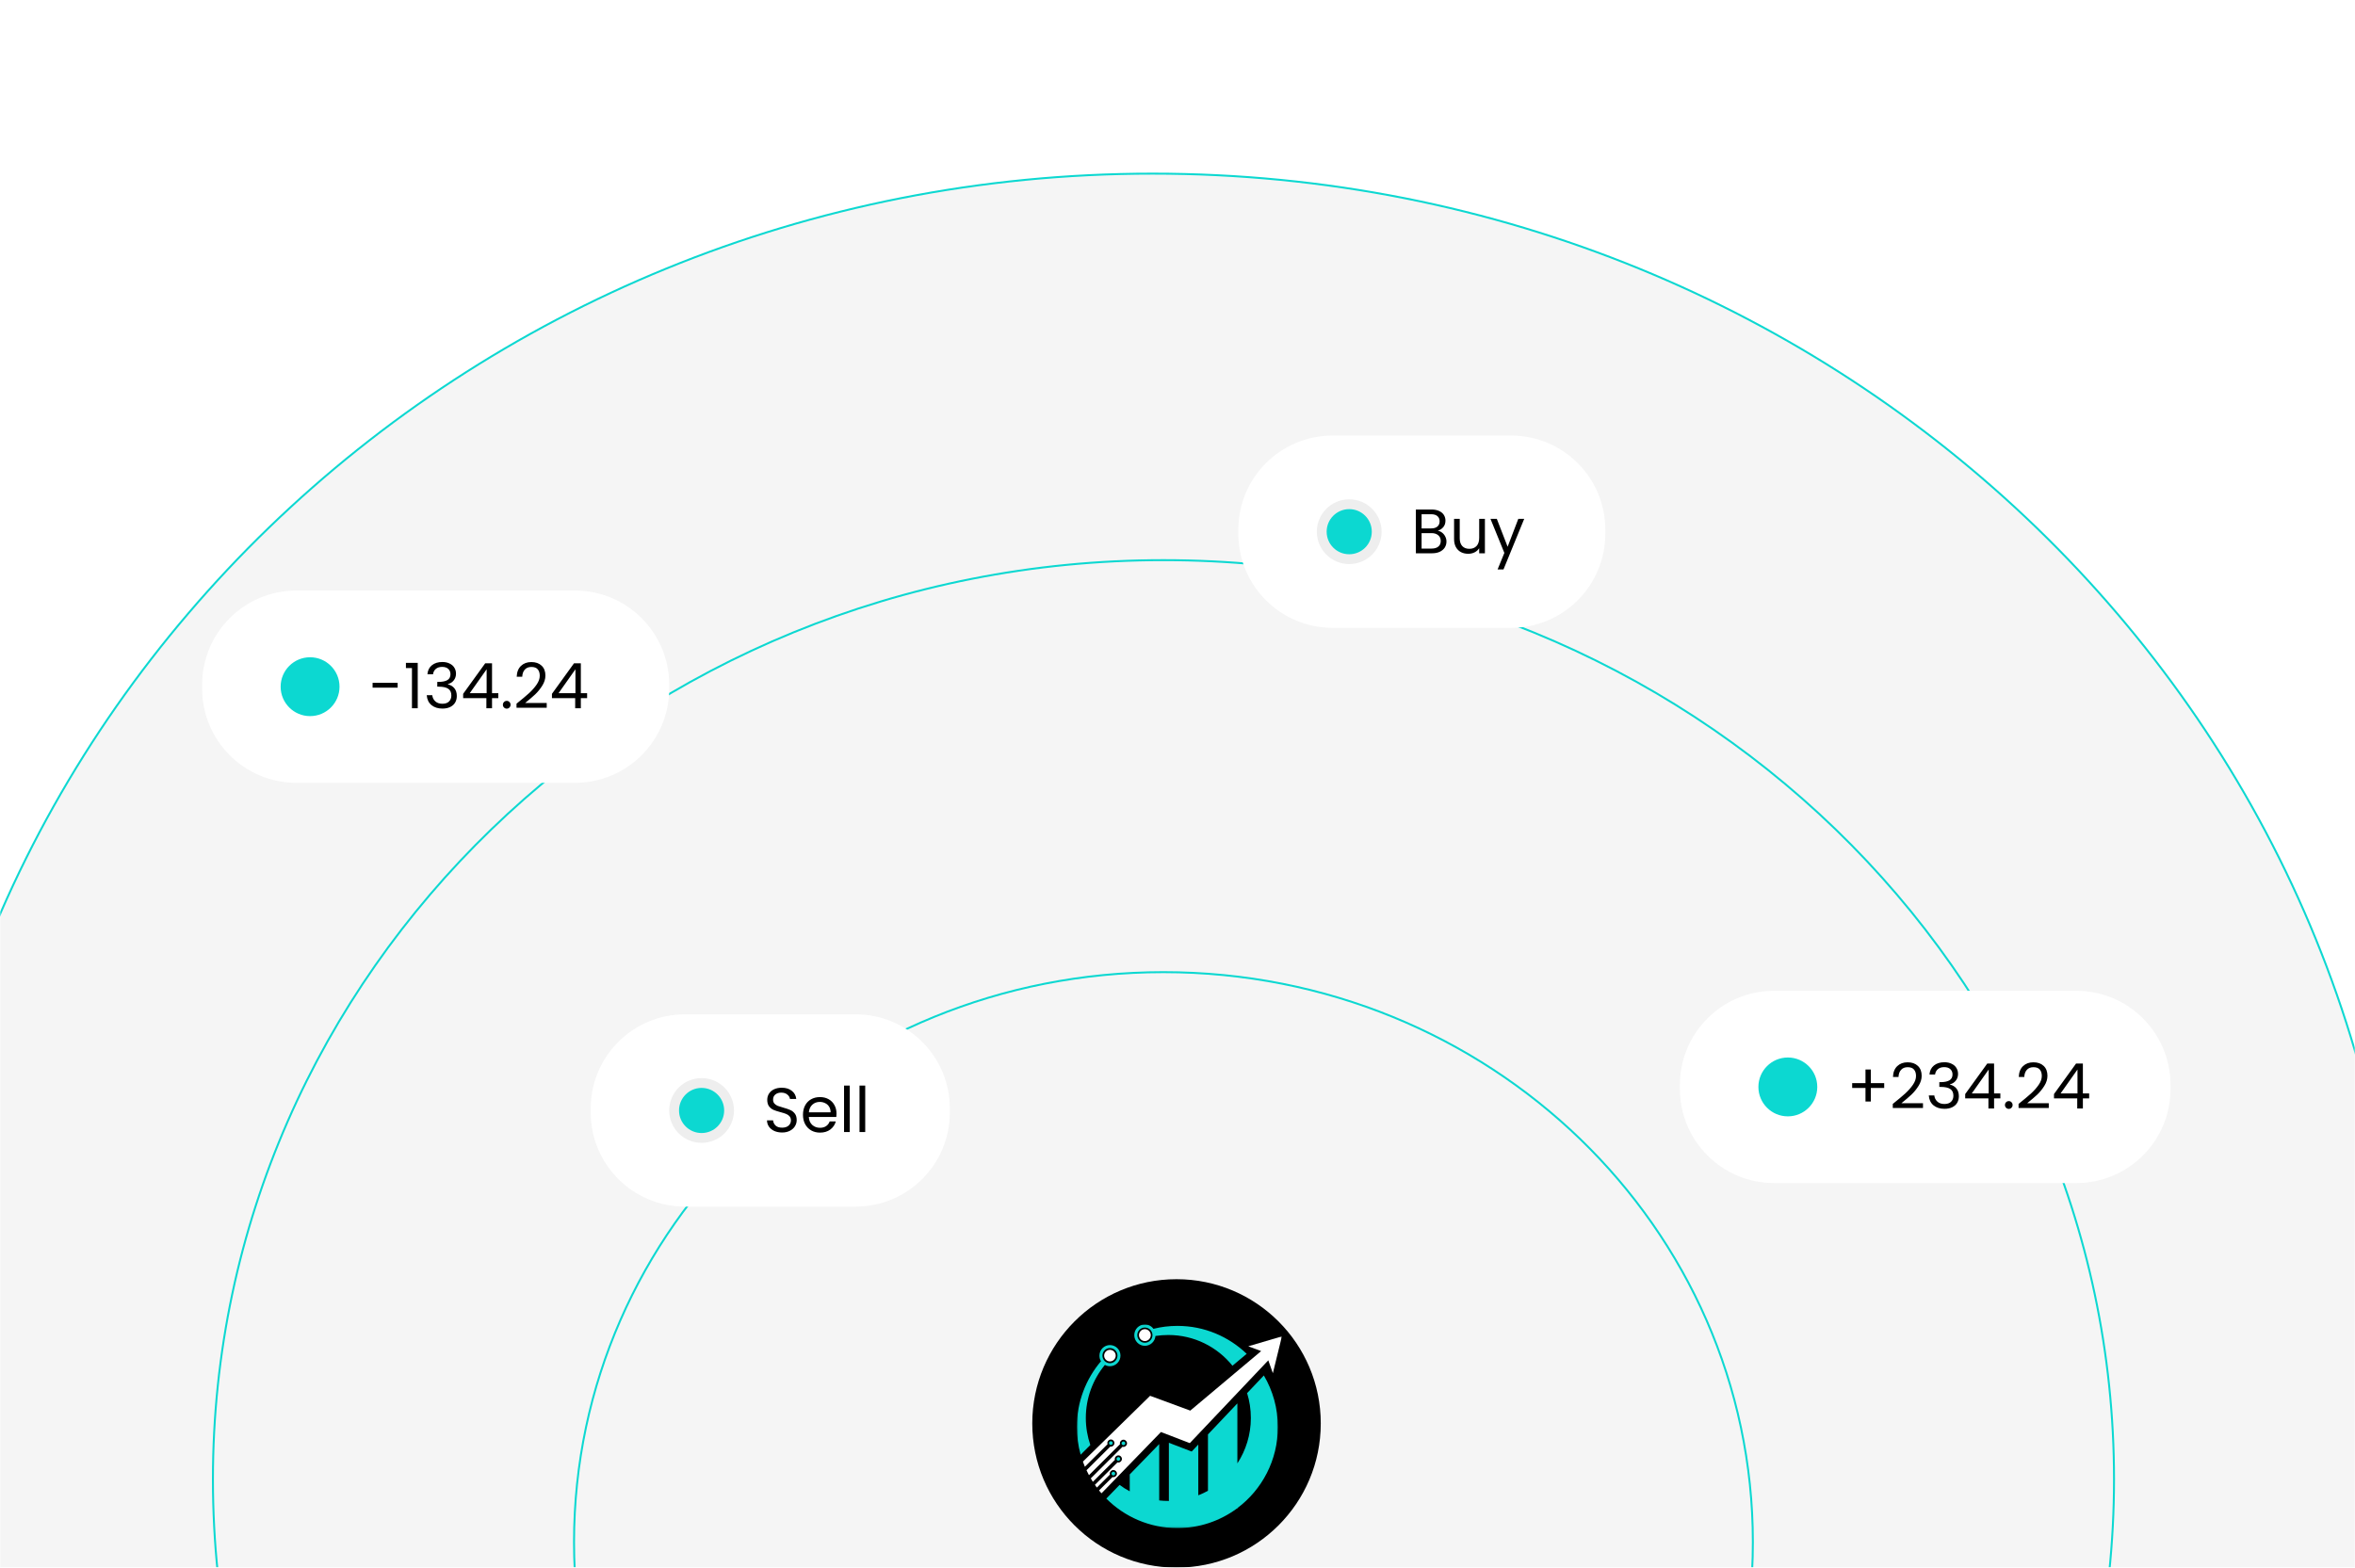 <svg width="1200" height="799" viewBox="0 0 1200 799" fill="none" xmlns="http://www.w3.org/2000/svg">
<g clip-path="url(#clip0_1_339)">
<mask id="mask0_1_339" style="mask-type:luminance" maskUnits="userSpaceOnUse" x="0" y="0" width="1200" height="799">
<path d="M1200 0H0V799H1200V0Z" fill="white"/>
</mask>
<g mask="url(#mask0_1_339)">
<path d="M1224.21 704.512C1224.21 1044.71 939.096 1320.52 587.355 1320.52C235.614 1320.52 -49.5 1044.71 -49.5 704.512C-49.5 364.314 235.614 88.5 587.355 88.5C939.096 88.5 1224.21 364.314 1224.21 704.512Z" fill="#F5F5F5" stroke="#0CD8D1"/>
<g filter="url(#filter0_d_1_339)">
<path d="M1072.21 789C1072.21 1047.73 855.374 1257.5 587.856 1257.5C320.338 1257.5 103.5 1047.73 103.5 789C103.5 530.27 320.338 320.5 587.856 320.5C855.374 320.5 1072.21 530.27 1072.21 789Z" fill="#F5F5F5" stroke="#0CD8D1"/>
</g>
<g filter="url(#filter1_d_1_339)">
<path d="M888.176 821C888.176 981.423 753.726 1111.5 587.838 1111.5C421.95 1111.5 287.5 981.423 287.5 821C287.5 660.577 421.95 530.5 587.838 530.5C753.726 530.5 888.176 660.577 888.176 821Z" fill="#F5F5F5" stroke="#0CD8D1"/>
</g>
<path d="M293 301H151C124.49 301 103 322.49 103 349V351C103 377.51 124.49 399 151 399H293C319.51 399 341 377.51 341 351V349C341 322.49 319.51 301 293 301Z" fill="white"/>
<path d="M158 365C166.284 365 173 358.284 173 350C173 341.716 166.284 335 158 335C149.716 335 143 341.716 143 350C143 358.284 149.716 365 158 365Z" fill="#0CD8D1"/>
<path d="M202.623 348.04V350.504H189.855V348.04H202.623ZM206.84 340.52V337.864H212.856V361H209.912V340.52H206.84ZM217.794 343.688C217.943 341.725 218.701 340.189 220.066 339.08C221.431 337.971 223.202 337.416 225.378 337.416C226.829 337.416 228.077 337.683 229.122 338.216C230.189 338.728 230.989 339.432 231.522 340.328C232.077 341.224 232.354 342.237 232.354 343.368C232.354 344.691 231.97 345.832 231.202 346.792C230.455 347.752 229.474 348.371 228.258 348.648V348.808C229.645 349.149 230.743 349.821 231.554 350.824C232.365 351.827 232.77 353.139 232.77 354.76C232.77 355.976 232.493 357.075 231.938 358.056C231.383 359.016 230.551 359.773 229.442 360.328C228.333 360.883 226.999 361.16 225.442 361.16C223.181 361.16 221.325 360.573 219.874 359.4C218.423 358.205 217.613 356.52 217.442 354.344H220.258C220.407 355.624 220.93 356.669 221.826 357.48C222.722 358.291 223.917 358.696 225.41 358.696C226.903 358.696 228.034 358.312 228.802 357.544C229.591 356.755 229.986 355.741 229.986 354.504C229.986 352.904 229.453 351.752 228.386 351.048C227.319 350.344 225.709 349.992 223.554 349.992H222.818V347.56H223.586C225.549 347.539 227.031 347.219 228.034 346.6C229.037 345.96 229.538 344.979 229.538 343.656C229.538 342.525 229.165 341.619 228.418 340.936C227.693 340.253 226.647 339.912 225.282 339.912C223.959 339.912 222.893 340.253 222.082 340.936C221.271 341.619 220.791 342.536 220.642 343.688H217.794ZM235.998 355.848V353.64L247.23 338.088H250.718V353.32H253.918V355.848H250.718V361H247.838V355.848H235.998ZM247.966 341.128L239.358 353.32H247.966V341.128ZM258.235 361.192C257.68 361.192 257.211 361 256.827 360.616C256.443 360.232 256.251 359.763 256.251 359.208C256.251 358.653 256.443 358.184 256.827 357.8C257.211 357.416 257.68 357.224 258.235 357.224C258.768 357.224 259.216 357.416 259.579 357.8C259.963 358.184 260.155 358.653 260.155 359.208C260.155 359.763 259.963 360.232 259.579 360.616C259.216 361 258.768 361.192 258.235 361.192ZM263.194 358.664C265.903 356.488 268.026 354.707 269.561 353.32C271.098 351.912 272.388 350.451 273.434 348.936C274.5 347.4 275.034 345.896 275.034 344.424C275.034 343.037 274.692 341.949 274.01 341.16C273.348 340.349 272.271 339.944 270.778 339.944C269.327 339.944 268.196 340.403 267.386 341.32C266.596 342.216 266.17 343.421 266.106 344.936H263.29C263.375 342.547 264.1 340.701 265.466 339.4C266.831 338.099 268.591 337.448 270.746 337.448C272.943 337.448 274.682 338.056 275.962 339.272C277.263 340.488 277.914 342.163 277.914 344.296C277.914 346.067 277.38 347.795 276.314 349.48C275.268 351.144 274.074 352.616 272.73 353.896C271.386 355.155 269.668 356.627 267.578 358.312H278.586V360.744H263.194V358.664ZM281.248 355.848V353.64L292.48 338.088H295.968V353.32H299.168V355.848H295.968V361H293.088V355.848H281.248ZM293.216 341.128L284.608 353.32H293.216V341.128Z" fill="black"/>
<path d="M1058 505H904C877.49 505 856 526.49 856 553V555C856 581.51 877.49 603 904 603H1058C1084.51 603 1106 581.51 1106 555V553C1106 526.49 1084.51 505 1058 505Z" fill="white"/>
<path d="M911 569C919.284 569 926 562.284 926 554C926 545.716 919.284 539 911 539C902.716 539 896 545.716 896 554C896 562.284 902.716 569 911 569Z" fill="#0CD8D1"/>
<path d="M960.103 554.536H953.287V561.448H950.567V554.536H943.783V552.072H950.567V545.128H953.287V552.072H960.103V554.536ZM964.475 562.664C967.184 560.488 969.307 558.707 970.843 557.32C972.379 555.912 973.669 554.451 974.715 552.936C975.781 551.4 976.315 549.896 976.315 548.424C976.315 547.037 975.973 545.949 975.291 545.16C974.629 544.349 973.552 543.944 972.059 543.944C970.608 543.944 969.477 544.403 968.667 545.32C967.877 546.216 967.451 547.421 967.387 548.936H964.571C964.656 546.547 965.381 544.701 966.747 543.4C968.112 542.099 969.872 541.448 972.027 541.448C974.224 541.448 975.963 542.056 977.243 543.272C978.544 544.488 979.195 546.163 979.195 548.296C979.195 550.067 978.661 551.795 977.595 553.48C976.549 555.144 975.355 556.616 974.011 557.896C972.667 559.155 970.949 560.627 968.859 562.312H979.867V564.744H964.475V562.664ZM983.169 547.688C983.318 545.725 984.076 544.189 985.441 543.08C986.806 541.971 988.577 541.416 990.753 541.416C992.204 541.416 993.452 541.683 994.497 542.216C995.564 542.728 996.364 543.432 996.897 544.328C997.452 545.224 997.729 546.237 997.729 547.368C997.729 548.691 997.345 549.832 996.577 550.792C995.83 551.752 994.849 552.371 993.633 552.648V552.808C995.02 553.149 996.118 553.821 996.929 554.824C997.74 555.827 998.145 557.139 998.145 558.76C998.145 559.976 997.868 561.075 997.313 562.056C996.758 563.016 995.926 563.773 994.817 564.328C993.708 564.883 992.374 565.16 990.817 565.16C988.556 565.16 986.7 564.573 985.249 563.4C983.798 562.205 982.988 560.52 982.817 558.344H985.633C985.782 559.624 986.305 560.669 987.201 561.48C988.097 562.291 989.292 562.696 990.785 562.696C992.278 562.696 993.409 562.312 994.177 561.544C994.966 560.755 995.361 559.741 995.361 558.504C995.361 556.904 994.828 555.752 993.761 555.048C992.694 554.344 991.084 553.992 988.929 553.992H988.193V551.56H988.961C990.924 551.539 992.406 551.219 993.409 550.6C994.412 549.96 994.913 548.979 994.913 547.656C994.913 546.525 994.54 545.619 993.793 544.936C993.068 544.253 992.022 543.912 990.657 543.912C989.334 543.912 988.268 544.253 987.457 544.936C986.646 545.619 986.166 546.536 986.017 547.688H983.169ZM1001.37 559.848V557.64L1012.61 542.088H1016.09V557.32H1019.29V559.848H1016.09V565H1013.21V559.848H1001.37ZM1013.34 545.128L1004.73 557.32H1013.34V545.128ZM1023.61 565.192C1023.06 565.192 1022.59 565 1022.2 564.616C1021.82 564.232 1021.63 563.763 1021.63 563.208C1021.63 562.653 1021.82 562.184 1022.2 561.8C1022.59 561.416 1023.06 561.224 1023.61 561.224C1024.14 561.224 1024.59 561.416 1024.95 561.8C1025.34 562.184 1025.53 562.653 1025.53 563.208C1025.53 563.763 1025.34 564.232 1024.95 564.616C1024.59 565 1024.14 565.192 1023.61 565.192ZM1028.57 562.664C1031.28 560.488 1033.4 558.707 1034.94 557.32C1036.47 555.912 1037.76 554.451 1038.81 552.936C1039.88 551.4 1040.41 549.896 1040.41 548.424C1040.41 547.037 1040.07 545.949 1039.39 545.16C1038.72 544.349 1037.65 543.944 1036.15 543.944C1034.7 543.944 1033.57 544.403 1032.76 545.32C1031.97 546.216 1031.55 547.421 1031.48 548.936H1028.67C1028.75 546.547 1029.48 544.701 1030.84 543.4C1032.21 542.099 1033.97 541.448 1036.12 541.448C1038.32 541.448 1040.06 542.056 1041.34 543.272C1042.64 544.488 1043.29 546.163 1043.29 548.296C1043.29 550.067 1042.76 551.795 1041.69 553.48C1040.64 555.144 1039.45 556.616 1038.11 557.896C1036.76 559.155 1035.04 560.627 1032.95 562.312H1043.96V564.744H1028.57V562.664ZM1046.62 559.848V557.64L1057.86 542.088H1061.34V557.32H1064.54V559.848H1061.34V565H1058.46V559.848H1046.62ZM1058.59 545.128L1049.98 557.32H1058.59V545.128Z" fill="black"/>
<path d="M770 222H679C652.49 222 631 243.49 631 270V272C631 298.51 652.49 320 679 320H770C796.51 320 818 298.51 818 272V270C818 243.49 796.51 222 770 222Z" fill="white"/>
<path d="M687.5 287.5C696.613 287.5 704 280.113 704 271C704 261.887 696.613 254.5 687.5 254.5C678.387 254.5 671 261.887 671 271C671 280.113 678.387 287.5 687.5 287.5Z" fill="#EEEEEE"/>
<path d="M687.5 282.5C693.851 282.5 699 277.351 699 271C699 264.649 693.851 259.5 687.5 259.5C681.149 259.5 676 264.649 676 271C676 277.351 681.149 282.5 687.5 282.5Z" fill="#0CD8D1"/>
<path d="M732.633 270.512C733.444 270.64 734.18 270.971 734.841 271.504C735.524 272.037 736.057 272.699 736.441 273.488C736.846 274.277 737.049 275.12 737.049 276.016C737.049 277.147 736.761 278.171 736.185 279.088C735.609 279.984 734.766 280.699 733.657 281.232C732.569 281.744 731.278 282 729.785 282H721.465V259.696H729.465C730.98 259.696 732.27 259.952 733.337 260.464C734.404 260.955 735.204 261.627 735.737 262.48C736.27 263.333 736.537 264.293 736.537 265.36C736.537 266.683 736.174 267.781 735.449 268.656C734.745 269.509 733.806 270.128 732.633 270.512ZM724.377 269.328H729.273C730.638 269.328 731.694 269.008 732.441 268.368C733.188 267.728 733.561 266.843 733.561 265.712C733.561 264.581 733.188 263.696 732.441 263.056C731.694 262.416 730.617 262.096 729.209 262.096H724.377V269.328ZM729.529 279.6C730.98 279.6 732.11 279.259 732.921 278.576C733.732 277.893 734.137 276.944 734.137 275.728C734.137 274.491 733.71 273.52 732.857 272.816C732.004 272.091 730.862 271.728 729.433 271.728H724.377V279.6H729.529ZM756.642 264.464V282H753.73V279.408C753.175 280.304 752.397 281.008 751.394 281.52C750.413 282.011 749.325 282.256 748.13 282.256C746.765 282.256 745.538 281.979 744.45 281.424C743.362 280.848 742.498 279.995 741.858 278.864C741.239 277.733 740.93 276.357 740.93 274.736V264.464H743.81V274.352C743.81 276.08 744.247 277.413 745.122 278.352C745.997 279.269 747.191 279.728 748.706 279.728C750.263 279.728 751.49 279.248 752.386 278.288C753.282 277.328 753.73 275.931 753.73 274.096V264.464H756.642ZM776.663 264.464L766.103 290.256H763.095L766.551 281.808L759.479 264.464H762.711L768.215 278.672L773.655 264.464H776.663Z" fill="black"/>
<path d="M436 517H349C322.49 517 301 538.49 301 565V567C301 593.51 322.49 615 349 615H436C462.51 615 484 593.51 484 567V565C484 538.49 462.51 517 436 517Z" fill="white"/>
<path d="M357.5 582.5C366.613 582.5 374 575.113 374 566C374 556.887 366.613 549.5 357.5 549.5C348.387 549.5 341 556.887 341 566C341 575.113 348.387 582.5 357.5 582.5Z" fill="#EEEEEE"/>
<path d="M357.5 577.5C363.851 577.5 369 572.351 369 566C369 559.649 363.851 554.5 357.5 554.5C351.149 554.5 346 559.649 346 566C346 572.351 351.149 577.5 357.5 577.5Z" fill="#0CD8D1"/>
<path d="M398.536 577.224C397.064 577.224 395.741 576.968 394.568 576.456C393.416 575.923 392.509 575.197 391.848 574.28C391.187 573.341 390.845 572.264 390.824 571.048H393.928C394.035 572.093 394.461 572.979 395.208 573.704C395.976 574.408 397.085 574.76 398.536 574.76C399.923 574.76 401.011 574.419 401.8 573.736C402.611 573.032 403.016 572.136 403.016 571.048C403.016 570.195 402.781 569.501 402.312 568.968C401.843 568.435 401.256 568.029 400.552 567.752C399.848 567.475 398.899 567.176 397.704 566.856C396.232 566.472 395.048 566.088 394.152 565.704C393.277 565.32 392.52 564.723 391.88 563.912C391.261 563.08 390.952 561.971 390.952 560.584C390.952 559.368 391.261 558.291 391.88 557.352C392.499 556.413 393.363 555.688 394.472 555.176C395.603 554.664 396.893 554.408 398.344 554.408C400.435 554.408 402.141 554.931 403.464 555.976C404.808 557.021 405.565 558.408 405.736 560.136H402.536C402.429 559.283 401.981 558.536 401.192 557.896C400.403 557.235 399.357 556.904 398.056 556.904C396.84 556.904 395.848 557.224 395.08 557.864C394.312 558.483 393.928 559.357 393.928 560.488C393.928 561.299 394.152 561.96 394.6 562.472C395.069 562.984 395.635 563.379 396.296 563.656C396.979 563.912 397.928 564.211 399.144 564.552C400.616 564.957 401.8 565.363 402.696 565.768C403.592 566.152 404.36 566.76 405 567.592C405.64 568.403 405.96 569.512 405.96 570.92C405.96 572.008 405.672 573.032 405.096 573.992C404.52 574.952 403.667 575.731 402.536 576.328C401.405 576.925 400.072 577.224 398.536 577.224ZM426.245 567.56C426.245 568.115 426.213 568.701 426.149 569.32H412.133C412.24 571.048 412.827 572.403 413.893 573.384C414.981 574.344 416.293 574.824 417.829 574.824C419.088 574.824 420.133 574.536 420.965 573.96C421.819 573.363 422.416 572.573 422.757 571.592H425.893C425.424 573.277 424.485 574.653 423.077 575.72C421.669 576.765 419.92 577.288 417.829 577.288C416.165 577.288 414.672 576.915 413.349 576.168C412.048 575.421 411.024 574.365 410.277 573C409.531 571.613 409.157 570.013 409.157 568.2C409.157 566.387 409.52 564.797 410.245 563.432C410.971 562.067 411.984 561.021 413.285 560.296C414.608 559.549 416.123 559.176 417.829 559.176C419.493 559.176 420.965 559.539 422.245 560.264C423.525 560.989 424.507 561.992 425.189 563.272C425.893 564.531 426.245 565.96 426.245 567.56ZM423.237 566.952C423.237 565.843 422.992 564.893 422.501 564.104C422.011 563.293 421.339 562.685 420.485 562.28C419.653 561.853 418.725 561.64 417.701 561.64C416.229 561.64 414.971 562.109 413.925 563.048C412.901 563.987 412.315 565.288 412.165 566.952H423.237ZM433.001 553.32V577H430.089V553.32H433.001ZM440.876 553.32V577H437.964V553.32H440.876Z" fill="black"/>
<path d="M599.5 799C640.093 799 673 766.093 673 725.5C673 684.907 640.093 652 599.5 652C558.907 652 526 684.907 526 725.5C526 766.093 558.907 799 599.5 799Z" fill="black"/>
</g>
<mask id="mask1_1_339" style="mask-type:luminance" maskUnits="userSpaceOnUse" x="548" y="675" width="104" height="104">
<path d="M548.631 675.064H651.463V778.868H548.631V675.064Z" fill="white"/>
</mask>
<g mask="url(#mask1_1_339)">
<path fill-rule="evenodd" clip-rule="evenodd" d="M599.941 675.786C613.648 675.786 626.066 681.236 635.261 690.033L628.008 696.106C620.309 686.547 608.549 680.44 595.331 680.44C593.112 680.44 590.923 680.609 588.774 680.929C588.531 683.753 586.209 685.951 583.358 685.951C580.379 685.951 577.982 683.507 577.982 680.501C577.982 677.508 580.379 675.06 583.358 675.06C585.166 675.06 586.762 675.929 587.731 677.291C591.65 676.314 595.711 675.786 599.941 675.786ZM610.594 736.283V762.147C612.294 761.481 613.925 760.72 615.521 759.846V731.119L630.508 715.301V745.876C634.846 739.219 637.376 731.261 637.376 722.745C637.376 718.307 636.718 714.086 635.469 710.072L644.002 701.067C648.548 708.774 651.148 717.745 651.148 727.347C651.148 744.276 643.029 759.288 630.508 768.674V768.925H630.196C621.732 775.166 611.256 778.864 599.941 778.864C585.789 778.864 573.021 773.112 563.726 763.821L570.491 756.84C572.122 758.069 573.856 759.146 575.66 760.123V751.507L590.681 736.036V764.764C592.208 764.942 593.769 765.015 595.331 765.015C595.435 765.015 595.504 765.015 595.607 765.015V735.375L607.229 739.842L610.594 736.283ZM550.647 741.451C549.397 736.94 548.705 732.239 548.705 727.347C548.705 714.536 553.35 702.845 561.019 693.801C560.5 693.005 560.223 692.023 560.223 690.942C560.223 687.979 562.615 685.57 565.565 685.57C568.545 685.57 570.941 687.979 570.941 690.942C570.941 693.943 568.545 696.353 565.565 696.353C564.665 696.353 563.761 696.106 563 695.686C556.962 703.022 553.285 712.447 553.285 722.745C553.285 727.555 554.116 732.204 555.573 736.525L550.647 741.451ZM583.358 676.634C585.513 676.634 587.247 678.338 587.247 680.501C587.247 682.637 585.513 684.38 583.358 684.38C581.248 684.38 579.509 682.637 579.509 680.501C579.509 678.338 581.248 676.634 583.358 676.634ZM565.565 687.097C567.68 687.097 569.414 688.814 569.414 690.942C569.414 693.074 567.68 694.817 565.565 694.817C563.445 694.817 561.75 693.074 561.75 690.942C561.75 688.814 563.445 687.097 565.565 687.097Z" fill="#0CD8D1"/>
</g>
<path fill-rule="evenodd" clip-rule="evenodd" d="M583.357 677.469C585.022 677.469 586.376 678.827 586.376 680.505C586.376 682.183 585.022 683.537 583.357 683.537C581.731 683.537 580.377 682.183 580.377 680.505C580.377 678.827 581.731 677.469 583.357 677.469Z" fill="white"/>
<path fill-rule="evenodd" clip-rule="evenodd" d="M565.571 688.005C567.201 688.005 568.521 689.337 568.521 690.942C568.521 692.577 567.201 693.9 565.571 693.9C563.94 693.9 562.621 692.577 562.621 690.942C562.621 689.337 563.94 688.005 565.571 688.005Z" fill="white"/>
<mask id="mask2_1_339" style="mask-type:luminance" maskUnits="userSpaceOnUse" x="550" y="681" width="104" height="81">
<path d="M550.709 681.05H653.272V761.879H550.709V681.05Z" fill="white"/>
</mask>
<g mask="url(#mask2_1_339)">
<path fill-rule="evenodd" clip-rule="evenodd" d="M642.621 688.641L606.51 718.977L586.039 711.434L551.801 744.981C552.112 745.846 552.458 746.724 552.804 747.589L564.357 736.105C564.288 735.932 564.253 735.725 564.253 735.517C564.253 734.505 565.053 733.701 566.061 733.701C567.064 733.701 567.865 734.505 567.865 735.517C567.865 736.525 567.064 737.329 566.061 737.329C565.953 737.329 565.849 737.329 565.745 737.329L553.639 749.371C554.02 750.21 554.439 751.053 554.885 751.888L570.706 736.105C570.672 735.967 570.637 735.833 570.637 735.656C570.637 734.648 571.468 733.804 572.475 733.804C573.448 733.804 574.279 734.648 574.279 735.656C574.279 736.663 573.448 737.472 572.475 737.472C572.302 737.472 572.164 737.472 571.991 737.403L555.823 753.523C556.169 754.115 556.52 754.682 556.866 755.275L568.107 744.068C568.068 743.925 568.033 743.791 568.033 743.614C568.033 742.598 568.868 741.802 569.876 741.802C570.879 741.802 571.679 742.598 571.679 743.614C571.679 744.626 570.879 745.43 569.876 745.43C569.699 745.43 569.56 745.43 569.387 745.396L557.908 756.81C558.254 757.26 558.565 757.749 558.911 758.207L565.572 751.577C565.538 751.399 565.503 751.256 565.503 751.079C565.503 750.072 566.338 749.263 567.341 749.263C568.31 749.263 569.145 750.072 569.145 751.079C569.145 752.1 568.31 752.896 567.341 752.896C567.168 752.896 567.03 752.896 566.857 752.87L560.023 759.669C560.438 760.154 560.853 760.651 561.269 761.139L591.558 729.894L606.268 735.547L646.263 693.351L648.59 699.912L653.205 681.132L636.064 686.197L642.621 688.641Z" fill="white"/>
</g>
<path fill-rule="evenodd" clip-rule="evenodd" d="M566.05 736.46C566.573 736.46 566.988 736.045 566.988 735.526C566.988 734.994 566.573 734.579 566.05 734.579C565.531 734.579 565.111 734.994 565.111 735.526C565.111 736.045 565.531 736.46 566.05 736.46Z" fill="#0CD8D1"/>
<path fill-rule="evenodd" clip-rule="evenodd" d="M572.473 736.598C572.992 736.598 573.407 736.179 573.407 735.66C573.407 735.132 572.992 734.713 572.473 734.713C571.954 734.713 571.5 735.132 571.5 735.66C571.5 736.179 571.954 736.598 572.473 736.598Z" fill="#0CD8D1"/>
<path fill-rule="evenodd" clip-rule="evenodd" d="M569.87 744.553C570.389 744.553 570.805 744.137 570.805 743.614C570.805 743.086 570.389 742.671 569.87 742.671C569.347 742.671 568.932 743.086 568.932 743.614C568.932 744.137 569.347 744.553 569.87 744.553Z" fill="#0CD8D1"/>
<path fill-rule="evenodd" clip-rule="evenodd" d="M567.335 752.026C567.858 752.026 568.273 751.602 568.273 751.083C568.273 750.56 567.858 750.136 567.335 750.136C566.816 750.136 566.361 750.56 566.361 751.083C566.361 751.602 566.816 752.026 567.335 752.026Z" fill="#0CD8D1"/>
</g>
<defs>
<filter id="filter0_d_1_339" x="33" y="210" width="1119.71" height="1088" filterUnits="userSpaceOnUse" color-interpolation-filters="sRGB">
<feFlood flood-opacity="0" result="BackgroundImageFix"/>
<feColorMatrix in="SourceAlpha" type="matrix" values="0 0 0 0 0 0 0 0 0 0 0 0 0 0 0 0 0 0 127 0" result="hardAlpha"/>
<feOffset dx="5" dy="-35"/>
<feGaussianBlur stdDeviation="37.5"/>
<feComposite in2="hardAlpha" operator="out"/>
<feColorMatrix type="matrix" values="0 0 0 0 0.937 0 0 0 0 0.937 0 0 0 0 0.937 0 0 0 1 0"/>
<feBlend mode="normal" in2="BackgroundImageFix" result="effect1_dropShadow_1_339"/>
<feBlend mode="normal" in="SourceGraphic" in2="effect1_dropShadow_1_339" result="shape"/>
</filter>
<filter id="filter1_d_1_339" x="217" y="420" width="751.676" height="732" filterUnits="userSpaceOnUse" color-interpolation-filters="sRGB">
<feFlood flood-opacity="0" result="BackgroundImageFix"/>
<feColorMatrix in="SourceAlpha" type="matrix" values="0 0 0 0 0 0 0 0 0 0 0 0 0 0 0 0 0 0 127 0" result="hardAlpha"/>
<feOffset dx="5" dy="-35"/>
<feGaussianBlur stdDeviation="37.5"/>
<feComposite in2="hardAlpha" operator="out"/>
<feColorMatrix type="matrix" values="0 0 0 0 0.937 0 0 0 0 0.937 0 0 0 0 0.937 0 0 0 1 0"/>
<feBlend mode="normal" in2="BackgroundImageFix" result="effect1_dropShadow_1_339"/>
<feBlend mode="normal" in="SourceGraphic" in2="effect1_dropShadow_1_339" result="shape"/>
</filter>
<clipPath id="clip0_1_339">
<rect width="1200" height="799" fill="white"/>
</clipPath>
</defs>
</svg>
